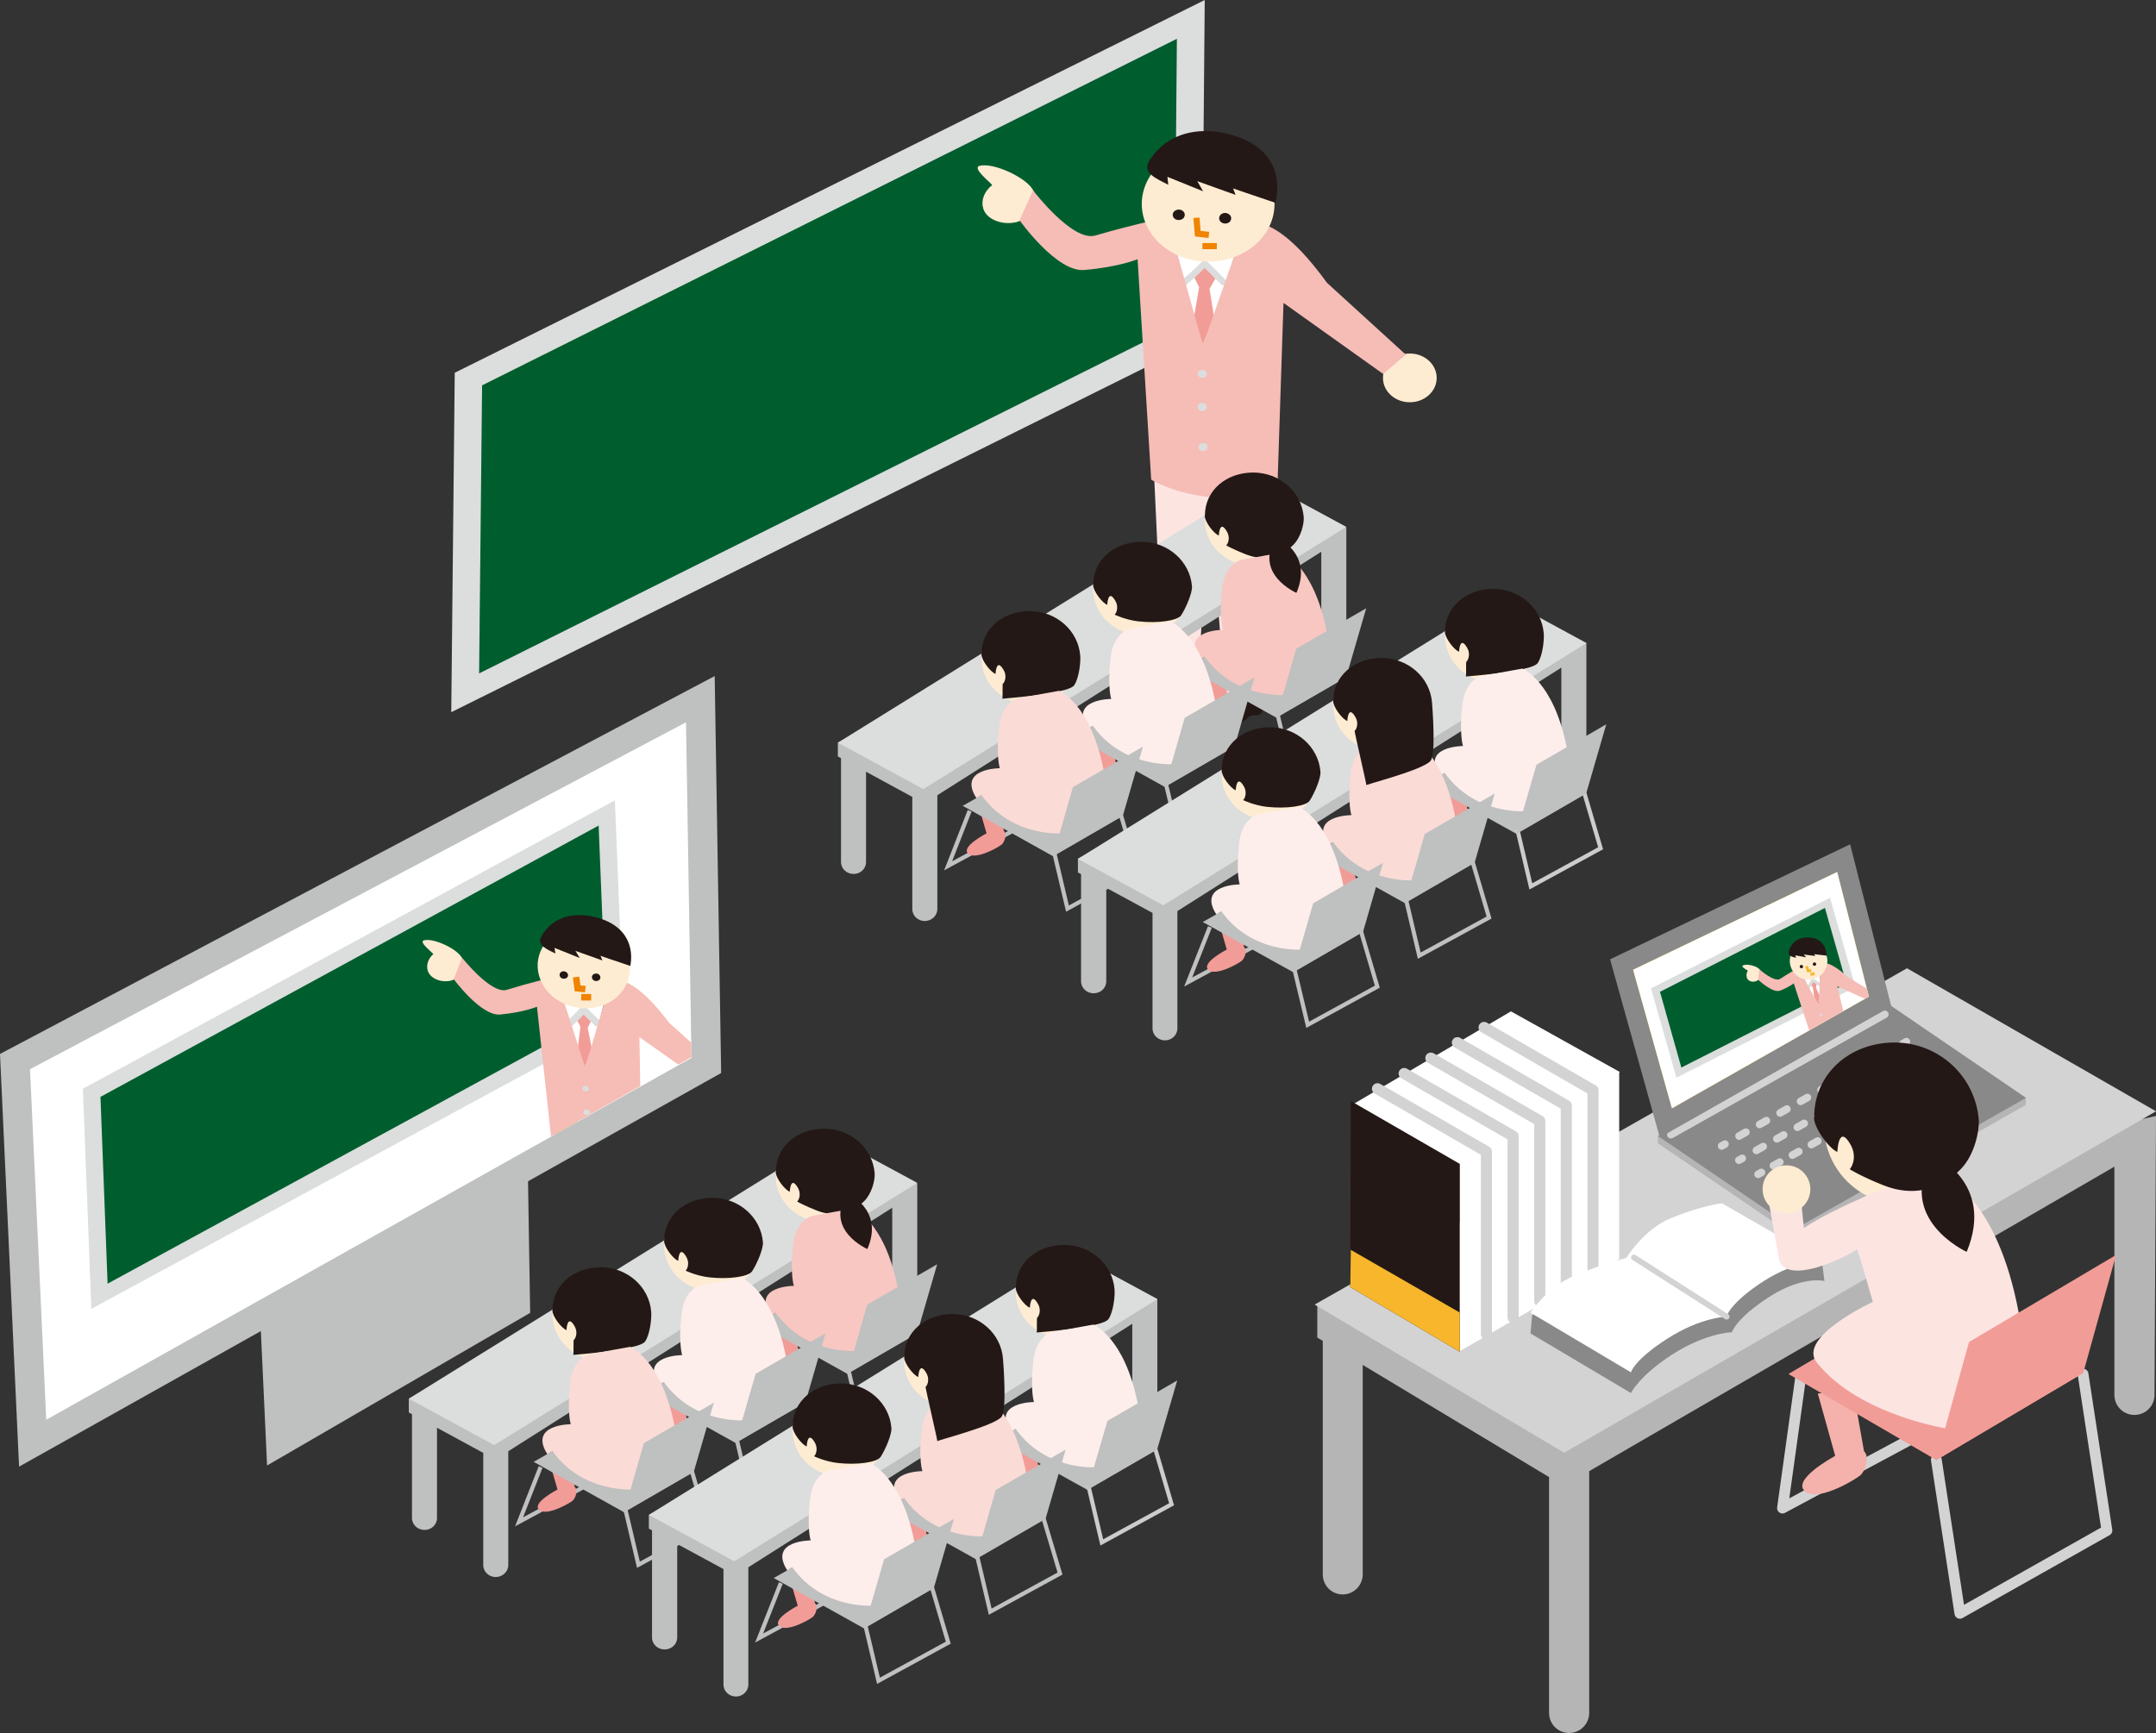 <?xml version="1.0" encoding="UTF-8"?><svg id="_レイヤー_2" xmlns="http://www.w3.org/2000/svg" xmlns:xlink="http://www.w3.org/1999/xlink" viewBox="0 0 130.05 104.56"><rect x="0" y="0" width="130.05" height="104.56" fill="#333333" stroke="none"/><defs><style>.cls-1{fill:#fff;}.cls-2,.cls-3,.cls-4,.cls-5,.cls-6,.cls-7,.cls-8,.cls-9,.cls-10,.cls-11,.cls-12,.cls-13,.cls-14,.cls-15,.cls-16,.cls-17,.cls-18{fill:none;}.cls-2,.cls-3,.cls-11{stroke-width:.25px;}.cls-2,.cls-6,.cls-9,.cls-12{stroke:#dcdddd;}.cls-3{stroke:#ccc;}.cls-4{stroke-width:.35px;}.cls-4,.cls-5,.cls-6,.cls-7,.cls-9,.cls-10,.cls-12,.cls-13,.cls-14,.cls-15{stroke-linecap:round;stroke-linejoin:round;}.cls-4,.cls-5,.cls-7,.cls-10,.cls-13,.cls-14,.cls-15{stroke:#d3d3d4;}.cls-19{fill:#dcdddd;}.cls-5,.cls-13,.cls-14,.cls-15{stroke-width:.46px;}.cls-20{fill:#f8b62d;}.cls-6{stroke-width:.42px;}.cls-21{fill:#f8c7c1;}.cls-22{fill:#f29c97;}.cls-23{fill:#f5b1ac;}.cls-24{fill:#005e2e;}.cls-25{fill:#fadbd6;}.cls-7{stroke-width:.65px;}.cls-26{fill:#bfc0c0;}.cls-8{stroke:#f8b62d;stroke-width:.17px;}.cls-27{fill:#f6bcb6;}.cls-28{fill:#feecd2;}.cls-9{stroke-width:.18px;}.cls-10{stroke-width:.67px;}.cls-29{fill:#8fc31f;}.cls-30{clip-path:url(#clippath-1);}.cls-11{stroke:#bfc0c0;}.cls-12{stroke-width:.39px;}.cls-31{fill:#898989;}.cls-13{stroke-dasharray:0 0 .44 .87;}.cls-14{stroke-dasharray:0 0 .47 .95;}.cls-15{stroke-dasharray:0 0 .47 .95;}.cls-32{clip-path:url(#clippath);}.cls-33{fill:#f8b82d;}.cls-34{fill:#d3d3d4;}.cls-35{fill:#fce4e1;}.cls-17{stroke-width:.37px;}.cls-17,.cls-18{stroke:#f08300;}.cls-36{fill:#b5b5b6;}.cls-37{fill:#231815;}.cls-18{stroke-width:.39px;}.cls-38{fill:#fdeeeb;}</style><clipPath id="clippath"><polygon class="cls-16" points="41.71 63.78 41.31 43.53 1.82 64.6 2.87 85.75 41.71 63.78"/></clipPath><clipPath id="clippath-1"><polygon class="cls-1" points="112.73 60.13 110.82 52.61 98.51 58.51 100.85 66.87 112.73 60.13"/></clipPath></defs><g id="_エレメント"><g><g><polygon class="cls-19" points="72.49 20.48 27.22 42.97 27.43 22.49 72.67 0 72.49 20.48"/><polygon class="cls-24" points="70.84 19.71 28.9 40.63 29.08 23.25 70.99 2.34 70.84 19.71"/></g><g><g><polygon class="cls-1" points="74.48 15.38 72.53 21.59 70.86 14.85 74.48 15.38"/><polygon class="cls-22" points="71.96 16.58 72.33 17.33 72.03 19.1 72.55 20.81 73.23 19.13 72.96 17.43 73.4 16.65 72.67 15.98 71.96 16.58"/><polyline class="cls-12" points="71.43 17.03 71.96 16.58 72.67 15.9 73.8 17.03"/><path class="cls-35" d="m69.74,25.34l-.12,3.43.56,12.08s1.26.84,2.08.13l.7-10.47.94,11.24-.08.06c1.43.91,2.1-.08,2.1-.08,0,0,.87-10,.87-13.1s-.37-3.3-.37-3.3"/><path class="cls-28" d="m59.27,12.43c-.09-.8.58-1.26.58-1.26-.05-.12-1.24-1.03-.77-1.16.85-.24,2.98.77,3.27,1.54.3.77-.16,1.6-1,1.84-.85.24-1.98-.15-2.07-.96Z"/><path class="cls-28" d="m86.66,22.8c0,.81-.72,1.47-1.62,1.47s-1.62-.66-1.62-1.47.72-1.47,1.62-1.47,1.62.66,1.62,1.47Z"/><path class="cls-27" d="m77.47,16.81l-.42,12.69c-4.34,1.45-7.61-.56-7.61-.56l-.82-13.3s-1.16.48-3.23.65c-1.66.14-3.89-3-3.89-3l.81-1.81s2.38,3.13,3.76,2.73c4.1-1.19,5.79-1.3,5.79-1.3l-1.11,1.45,1.81,6.46,2.55-7.24s1.54-1.21,4.93,3.48l4.76,4.34-1.37,1.16-6.2-4.42"/><path class="cls-28" d="m76.66,11.17c.35.89.29,1.89-.25,2.78-1.04,1.69-3.47,2.33-5.42,1.43-1.95-.91-2.69-3.02-1.64-4.72.26-.43.62-.79,1.03-1.08"/><path class="cls-37" d="m71.43,13.11c-.1.15-.32.21-.5.13-.18-.08-.24-.28-.15-.43.1-.15.32-.21.49-.13.18.08.25.28.15.43Z"/><path class="cls-37" d="m74.23,13.32c-.1.16-.32.21-.5.13-.18-.08-.24-.28-.15-.43.09-.16.32-.22.49-.13.18.08.25.28.15.43Z"/><path class="cls-37" d="m76.93,12.24c.4-1.66-.21-3.19-2.09-3.92-2.17-.83-4.4-.43-5.52,1.39-.46.74.5,1.09,1.15,1.44l-.05-.48,2.15.87-.35-.61,2.31.83-.15-.39,2.56.87Z"/><path class="cls-19" d="m72.8,24.56c0,.13-.13.24-.28.24s-.28-.11-.28-.24.12-.24.28-.24.28.11.28.24Z"/><path class="cls-19" d="m72.8,22.56c0,.13-.13.24-.28.24s-.28-.11-.28-.24.12-.24.28-.24.28.11.28.24Z"/><polyline class="cls-17" points="72.17 13.14 72.25 14.1 72.92 14.17"/><line class="cls-17" x1="72.53" y1="14.85" x2="73.4" y2="14.85"/><ellipse class="cls-19" cx="72.57" cy="26.97" rx=".28" ry=".24"/></g><g><path class="cls-37" d="m70.18,40.84s-1.89.4-2.92,1.37c-.83.78,2.48,1.33,3.72.62.93-.53,1.43-.57,1.61-.83.36-.52-.38-1.03-.38-1.03,0,0-.67.57-2.04-.13Z"/><path class="cls-37" d="m73.85,41.8s-3.52.51-3.29,1.83c.12.7,3.74.64,4.72-.33.34-.33.68.13.9-.46s-.29-1.19-.29-1.19c0,0-.79.83-2.03.14Z"/></g></g><g><g><g><path class="cls-26" d="m68.31,35.07l-17.77,9.74v.83l4.49,2.44v6.77c0,.4.34.72.75.72s.76-.32.76-.72v-6.87l23.16-14.69v6.25c0,.4.34.72.76.72s.75-.32.75-.72v-7.74s-12.91,3.28-12.91,3.28Z"/><polygon class="cls-19" points="81.21 31.79 55.69 47.61 50.54 44.81 76.04 28.99 81.21 31.79"/></g><path class="cls-26" d="m50.73,45.45v6.56c0,.4.34.72.76.72s.75-.32.75-.72v-5.88"/></g><g><polyline class="cls-2" points="71.96 40.57 70.66 43.89 76.07 40.96 77.19 37.68"/><path class="cls-22" d="m72.35,39.77l.63,2.16s-1.69.87-1.05,1.27c.51.31,1.89-.5,1.99-.62.23-.28.26-.68.1-.8l-.4-2.15-1.27.14Z"/><g><g><polygon class="cls-26" points="71.54 40.27 76.99 43.3 81.2 40.86 76.96 37.2 71.54 40.27"/><polyline class="cls-11" points="77.05 43.04 77.86 46.47 82.07 44.17 81.07 40.78"/></g><path class="cls-28" d="m72.67,31.36c0,1.54,1.3,2.78,2.91,2.78s2.91-1.25,2.91-2.78-1.3-2.78-2.91-2.78-2.91,1.25-2.91,2.78Z"/><path class="cls-37" d="m72.67,31.12c0,.37.56,1.09.85,1.19,0,0,.04-1,.48-.25.27.46,0,.85-.04.84-.01,0,.45.26,1.22.56,1.55.59,2.54-.29,2.82-.57.49-.49.67-1.32.64-1.69-.12-1.52-1.45-2.69-3.05-2.69s-2.91,1.06-2.91,2.6Z"/><path class="cls-21" d="m72.37,39.8l.3-.17c1.85,2.59,4.93,2.3,4.93,2.3,3.12-1.19,2.43-3.82,2.43-3.82-.79-4.03-2.68-4.78-2.68-4.78l-2.32.42s-1.14.08-1.32,1.85c-.18,1.76.06,2.4.06,2.4,0,0-2.57,0-1.41,1.81Z"/><polygon class="cls-26" points="78.19 39.14 76.99 43.3 81.2 40.86 82.41 36.7 78.19 39.14"/></g></g><g><polyline class="cls-2" points="65.23 44.75 63.92 48.07 69.34 45.14 70.46 41.86"/><path class="cls-22" d="m65.62,43.95l.63,2.16s-1.69.87-1.05,1.27c.51.31,1.89-.5,1.99-.62.24-.28.26-.68.1-.8l-.4-2.15-1.27.14Z"/><g><g><polygon class="cls-26" points="64.8 44.44 70.26 47.48 74.47 45.04 70.22 41.37 64.8 44.44"/><polyline class="cls-11" points="70.31 47.21 71.13 50.65 75.33 48.35 74.33 44.96"/></g><path class="cls-28" d="m65.94,35.53c0,1.54,1.3,2.78,2.91,2.78s2.91-1.25,2.91-2.78-1.3-2.78-2.91-2.78-2.91,1.25-2.91,2.78Z"/><path class="cls-37" d="m65.94,35.3c0,.37.56,1.09.85,1.19,0,0,.04-1,.48-.25.27.46,0,.85-.04.84-.01,0,.65.32,1.44.41,1.17.13,2.37-.04,2.58-.37.3-.46.68-1.37.65-1.74-.12-1.52-1.45-2.69-3.05-2.69s-2.91,1.06-2.91,2.6Z"/><path class="cls-38" d="m65.63,43.97l.3-.17c1.85,2.59,4.93,2.3,4.93,2.3,3.12-1.19,2.43-3.82,2.43-3.82-.79-4.03-2.68-4.78-2.68-4.78l-2.32.42s-1.14.08-1.31,1.85c-.18,1.76.05,2.4.05,2.4,0,0-2.57,0-1.41,1.81Z"/><polygon class="cls-26" points="71.46 43.31 70.26 47.48 74.47 45.04 75.67 40.87 71.46 43.31"/></g></g><g><polyline class="cls-11" points="58.49 48.92 57.19 52.24 62.6 49.31 63.72 46.04"/><path class="cls-22" d="m58.88,48.12l.63,2.16s-1.69.87-1.05,1.27c.51.31,1.89-.5,1.99-.62.23-.28.26-.68.1-.8l-.4-2.15-1.27.14Z"/><g><g><polygon class="cls-26" points="58.07 48.62 63.52 51.66 67.73 49.22 63.49 45.55 58.07 48.62"/><polyline class="cls-11" points="63.58 51.39 64.39 54.82 68.6 52.52 67.6 49.13"/></g><path class="cls-28" d="m59.2,39.71c0,1.54,1.3,2.78,2.91,2.78s2.91-1.25,2.91-2.78-1.3-2.78-2.91-2.78-2.91,1.25-2.91,2.78Z"/><path class="cls-37" d="m59.2,39.47c0,.37.56,1.09.85,1.19,0,0,.04-1,.48-.25.27.46,0,.85-.04.84-.03,0,0,.91-.03.91-.25,0,3.97-.26,4.34-.82.3-.46.39-1.41.36-1.78-.12-1.52-1.45-2.69-3.05-2.69s-2.91,1.06-2.91,2.6Z"/><path class="cls-25" d="m58.9,48.15l.31-.17c1.85,2.59,4.93,2.3,4.93,2.3,3.12-1.19,2.43-3.82,2.43-3.82-.79-4.03-2.68-4.78-2.68-4.78l-2.32.42s-1.14.08-1.31,1.85c-.18,1.76.05,2.4.05,2.4,0,0-2.57,0-1.41,1.81Z"/><polygon class="cls-26" points="64.72 47.49 63.52 51.66 67.73 49.22 68.94 45.05 64.72 47.49"/></g></g><g><g><path class="cls-26" d="m82.79,42.07l-17.77,9.74v.83l4.5,2.44v6.97c0,.4.34.72.75.72s.75-.32.75-.72v-7.08l23.16-14.69v6.25c0,.4.34.72.76.72s.75-.32.75-.72v-7.74s-12.91,3.28-12.91,3.28Z"/><polygon class="cls-19" points="95.7 38.8 70.17 54.62 65.02 51.82 90.53 35.99 95.7 38.8"/></g><path class="cls-26" d="m65.21,52.45v6.76c0,.4.34.72.76.72s.76-.32.76-.72v-6.09"/></g><g><polyline class="cls-2" points="86.45 47.58 85.14 50.9 90.56 47.97 91.67 44.69"/><path class="cls-22" d="m86.84,46.78l.63,2.16s-1.69.87-1.05,1.27c.51.31,1.89-.5,1.99-.62.24-.28.26-.68.1-.8l-.4-2.15-1.27.14Z"/><g><g><polygon class="cls-26" points="86.02 47.28 91.47 50.31 95.68 47.87 91.44 44.21 86.02 47.28"/><polyline class="cls-3" points="91.53 50.05 92.34 53.48 96.55 51.18 95.55 47.79"/></g><path class="cls-28" d="m87.16,38.36c0,1.54,1.3,2.78,2.91,2.78s2.91-1.25,2.91-2.78-1.3-2.78-2.91-2.78-2.91,1.25-2.91,2.78Z"/><path class="cls-37" d="m87.16,38.13c0,.37.56,1.09.85,1.19,0,0,.04-1,.48-.25.27.46,0,.85-.04.85-.03,0,0,.9-.03.9-.25,0,3.97-.26,4.34-.82.3-.46.39-1.41.36-1.78-.12-1.52-1.45-2.69-3.05-2.69s-2.91,1.06-2.91,2.6Z"/><path class="cls-38" d="m86.85,46.81l.3-.17c1.85,2.59,4.93,2.3,4.93,2.3,3.12-1.19,2.43-3.82,2.43-3.82-.79-4.03-2.68-4.78-2.68-4.78l-2.32.42s-1.14.08-1.31,1.85c-.18,1.76.05,2.4.05,2.4,0,0-2.57,0-1.41,1.81Z"/><polygon class="cls-26" points="92.68 46.14 91.47 50.31 95.68 47.87 96.89 43.7 92.68 46.14"/></g></g><g><polyline class="cls-2" points="79.71 51.76 78.41 55.07 83.82 52.14 84.94 48.87"/><path class="cls-22" d="m80.1,50.96l.63,2.16s-1.69.87-1.05,1.27c.51.31,1.89-.5,1.99-.62.23-.28.26-.68.1-.8l-.4-2.15-1.27.14Z"/><g><g><polygon class="cls-26" points="79.29 51.45 84.74 54.49 88.95 52.05 84.71 48.38 79.29 51.45"/><polyline class="cls-11" points="84.8 54.22 85.61 57.66 89.82 55.36 88.82 51.97"/></g><path class="cls-28" d="m80.42,42.54c0,1.54,1.3,2.78,2.91,2.78s2.91-1.25,2.91-2.78-1.3-2.78-2.91-2.78-2.91,1.25-2.91,2.78Z"/><path class="cls-25" d="m80.12,50.98l.3-.17c1.85,2.59,4.93,2.3,4.93,2.3,3.12-1.19,2.43-3.82,2.43-3.82-.79-4.03-2.68-4.78-2.68-4.78l-2.32.42s-1.14.08-1.32,1.85c-.18,1.76.06,2.4.06,2.4,0,0-2.57,0-1.41,1.81Z"/><polygon class="cls-26" points="85.94 50.32 84.74 54.49 88.95 52.05 90.16 47.88 85.94 50.32"/><path class="cls-37" d="m80.42,42.31c0,.37.56,1.09.85,1.19,0,0,.04-1,.48-.25.27.46,0,.85-.04.84-.03,0,.74,3.29.71,3.29-.25,0,3.53-.94,3.89-1.5.3-.46.1-3.12.07-3.49-.12-1.52-1.45-2.69-3.05-2.69s-2.91,1.06-2.91,2.6Z"/></g></g><g><polyline class="cls-11" points="72.98 55.93 71.67 59.25 77.09 56.32 78.21 53.04"/><path class="cls-22" d="m73.37,55.13l.63,2.16s-1.69.87-1.05,1.27c.51.31,1.89-.5,1.99-.62.23-.28.26-.68.1-.8l-.39-2.15-1.28.14Z"/><g><g><polygon class="cls-26" points="72.55 55.63 78.01 58.66 82.22 56.22 77.97 52.56 72.55 55.63"/><polyline class="cls-11" points="78.06 58.4 78.88 61.83 83.08 59.53 82.08 56.14"/></g><path class="cls-28" d="m73.69,46.72c0,1.54,1.3,2.78,2.91,2.78s2.91-1.25,2.91-2.78-1.3-2.78-2.91-2.78-2.91,1.25-2.91,2.78Z"/><path class="cls-38" d="m73.38,55.16l.3-.17c1.85,2.59,4.93,2.3,4.93,2.3,3.12-1.19,2.43-3.82,2.43-3.82-.79-4.03-2.68-4.78-2.68-4.78l-2.32.42s-1.14.08-1.31,1.85c-.18,1.76.05,2.4.05,2.4,0,0-2.57,0-1.41,1.81Z"/><polygon class="cls-26" points="79.21 54.5 78.01 58.66 82.22 56.22 83.42 52.06 79.21 54.5"/></g></g><path class="cls-37" d="m76.98,32.41s2.26.95,1.22,3.36c0,0-2.62-1.14-1.22-3.36Z"/><path class="cls-37" d="m73.69,46.49c0,.37.56,1.09.85,1.19,0,0,.04-1,.48-.25.27.46,0,.85-.04.84-.01,0,.65.32,1.44.41,1.17.13,2.37-.04,2.58-.37.3-.46.68-1.37.65-1.74-.12-1.52-1.45-2.69-3.05-2.69s-2.91,1.06-2.91,2.6Z"/></g></g><g><g><g><polygon class="cls-26" points="43.11 40.79 43.5 64.74 1.15 88.49 0 63.59 43.11 40.79"/><polygon class="cls-26" points="31.59 55.27 31.98 79.21 16.11 88.42 14.96 63.51 31.59 55.27"/><polygon class="cls-1" points="41.71 63.83 41.38 43.58 1.81 64.51 2.79 85.66 41.71 63.83"/></g><g class="cls-32"><g><g><polygon class="cls-19" points="37.62 61.57 5.51 78.97 5 65.69 37.09 48.29 37.62 61.57"/><polygon class="cls-24" points="36.56 61.08 6.49 77.45 6.06 66.18 36.11 49.81 36.56 61.08"/></g><g><polygon class="cls-1" points="36.43 60.54 35.3 64.99 33.91 60.18 36.43 60.54"/><polygon class="cls-22" points="34.73 61.41 35.01 61.95 34.86 63.21 35.28 64.43 35.69 63.23 35.45 62.01 35.73 61.46 35.2 60.98 34.73 61.41"/><polyline class="cls-6" points="34.38 61.73 34.73 61.41 35.2 60.92 36.02 61.72"/><path class="cls-29" d="m33.49,67.68l.04,2.45.81,8.64s.91.6,1.45.09l.12-7.49,1.04,8.04-.05.05c1.02.64,1.45-.07,1.45-.07,0,0,.25-7.15.15-9.37-.11-2.22-.37-2.36-.37-2.36"/><path class="cls-28" d="m25.78,58.48c-.09-.58.36-.91.36-.91-.04-.09-.89-.73-.58-.83.58-.18,2.09.54,2.32,1.09.23.55-.05,1.14-.63,1.32-.58.18-1.38-.1-1.47-.68Z"/><path class="cls-28" d="m45.13,65.81c.03.58-.45,1.06-1.07,1.06-.62,0-1.14-.47-1.17-1.05-.03-.58.45-1.06,1.07-1.06.62,0,1.14.47,1.17,1.05Z"/><path class="cls-27" d="m38.55,61.55l.16,9.07c-2.96,1.05-5.29-.37-5.29-.37l-1.03-9.51s-.79.34-2.22.47c-1.15.11-2.8-2.13-2.8-2.13l.5-1.3s1.76,2.23,2.7,1.94c2.8-.86,3.97-.95,3.97-.95l-.72,1.04,1.48,4.61,1.52-5.18s1.03-.87,3.54,2.47l3.45,3.09-.91.83-4.45-3.14"/><path class="cls-28" d="m37.8,57.52c.28.63.27,1.35-.08,1.99-.66,1.22-2.32,1.68-3.71,1.04-1.39-.64-1.97-2.15-1.3-3.37.17-.31.4-.57.68-.78"/><path class="cls-37" d="m34.24,58.93c-.06.11-.21.15-.34.1-.13-.06-.18-.2-.12-.31.06-.11.21-.15.34-.09.13.06.18.2.12.31Z"/><path class="cls-37" d="m36.19,59.07c-.06.11-.21.15-.34.1-.13-.06-.18-.2-.12-.31.06-.11.21-.15.34-.1.13.06.18.2.12.31Z"/><path class="cls-37" d="m38.02,58.29c.22-1.19-.26-2.28-1.59-2.79-1.53-.59-3.07-.3-3.78,1.01-.29.53.38.78.85,1.02l-.05-.34,1.52.61-.26-.43,1.63.58-.12-.28,1.8.61Z"/><path class="cls-19" d="m35.59,67.11c0,.1-.08.17-.19.17-.11,0-.2-.08-.2-.17,0-.1.08-.17.18-.17.11,0,.2.08.2.17Z"/><path class="cls-19" d="m35.52,65.68c0,.1-.08.17-.19.17-.11,0-.2-.08-.2-.17,0-.1.08-.17.18-.17.11,0,.2.08.2.17Z"/><polyline class="cls-18" points="34.75 58.95 34.84 59.63 35.31 59.68"/><line class="cls-18" x1="35.06" y1="60.17" x2="35.66" y2="60.17"/><path class="cls-19" d="m35.71,68.83c0,.1-.08.17-.19.17-.11,0-.2-.08-.2-.17,0-.1.08-.17.18-.17.11,0,.2.08.2.17Z"/></g></g></g></g><g><g><g><path class="cls-26" d="m42.43,74.65l-17.77,9.74v.83l4.49,2.44v6.77c0,.4.34.72.75.72s.76-.32.76-.72v-6.87l23.16-14.69v6.25c0,.4.34.72.76.72s.75-.32.75-.72v-7.74s-12.91,3.28-12.91,3.28Z"/><polygon class="cls-19" points="55.33 71.37 29.81 87.19 24.66 84.39 50.16 68.57 55.33 71.37"/></g><path class="cls-26" d="m24.85,85.03v6.56c0,.4.34.72.76.72s.75-.32.75-.72v-5.88"/></g><g><polyline class="cls-2" points="46.08 80.15 44.77 83.47 50.19 80.54 51.31 77.27"/><path class="cls-22" d="m46.47,79.36l.63,2.16s-1.69.87-1.05,1.27c.51.31,1.89-.5,1.99-.62.23-.28.26-.68.1-.8l-.4-2.15-1.27.14Z"/><g><g><polygon class="cls-26" points="45.66 79.85 51.11 82.89 55.32 80.45 51.08 76.78 45.66 79.85"/><polyline class="cls-11" points="51.17 82.62 51.98 86.05 56.19 83.76 55.18 80.36"/></g><path class="cls-28" d="m46.79,70.94c0,1.54,1.3,2.78,2.91,2.78s2.91-1.25,2.91-2.78-1.3-2.78-2.91-2.78-2.91,1.25-2.91,2.78Z"/><path class="cls-37" d="m46.79,70.71c0,.37.56,1.09.85,1.19,0,0,.04-1,.48-.25.27.46,0,.85-.04.84-.01,0,.45.26,1.22.56,1.55.59,2.54-.29,2.82-.57.49-.49.67-1.32.64-1.69-.12-1.52-1.45-2.69-3.05-2.69s-2.91,1.06-2.91,2.6Z"/><path class="cls-21" d="m46.49,79.38l.3-.17c1.85,2.59,4.93,2.3,4.93,2.3,3.12-1.19,2.43-3.82,2.43-3.82-.79-4.03-2.68-4.78-2.68-4.78l-2.32.42s-1.14.08-1.32,1.85c-.18,1.76.06,2.4.06,2.4,0,0-2.57,0-1.41,1.81Z"/><polygon class="cls-26" points="52.31 78.72 51.11 82.89 55.32 80.45 56.53 76.28 52.31 78.72"/></g></g><g><polyline class="cls-2" points="39.35 84.33 38.04 87.65 43.46 84.72 44.57 81.44"/><path class="cls-22" d="m39.74,83.53l.63,2.16s-1.69.87-1.05,1.27c.51.31,1.89-.5,1.99-.62.24-.28.26-.68.1-.8l-.4-2.15-1.27.14Z"/><g><g><polygon class="cls-26" points="38.92 84.03 44.37 87.06 48.58 84.62 44.34 80.96 38.92 84.03"/><polyline class="cls-11" points="44.43 86.8 45.24 90.23 49.45 87.93 48.45 84.54"/></g><path class="cls-28" d="m40.06,75.12c0,1.54,1.3,2.78,2.91,2.78s2.91-1.25,2.91-2.78-1.3-2.78-2.91-2.78-2.91,1.25-2.91,2.78Z"/><path class="cls-37" d="m40.06,74.88c0,.37.56,1.09.85,1.19,0,0,.04-1,.48-.25.27.46,0,.85-.04.84-.01,0,.65.32,1.44.41,1.17.13,2.37-.04,2.58-.37.3-.46.68-1.37.65-1.74-.12-1.52-1.45-2.69-3.05-2.69s-2.91,1.06-2.91,2.6Z"/><path class="cls-38" d="m39.75,83.56l.3-.17c1.85,2.59,4.93,2.3,4.93,2.3,3.12-1.19,2.43-3.82,2.43-3.82-.79-4.03-2.68-4.78-2.68-4.78l-2.32.42s-1.14.08-1.31,1.85c-.18,1.76.05,2.4.05,2.4,0,0-2.57,0-1.41,1.81Z"/><polygon class="cls-26" points="45.58 82.89 44.37 87.06 48.58 84.62 49.79 80.45 45.58 82.89"/></g></g><g><polyline class="cls-11" points="32.61 88.51 31.31 91.82 36.72 88.9 37.84 85.62"/><path class="cls-22" d="m33,87.71l.63,2.16s-1.69.87-1.05,1.27c.51.31,1.89-.5,1.99-.62.23-.28.26-.68.1-.8l-.4-2.15-1.27.14Z"/><g><g><polygon class="cls-26" points="32.19 88.2 37.64 91.24 41.85 88.8 37.61 85.13 32.19 88.2"/><polyline class="cls-11" points="37.7 90.97 38.51 94.41 42.72 92.11 41.72 88.72"/></g><path class="cls-28" d="m33.32,79.29c0,1.54,1.3,2.78,2.91,2.78s2.91-1.25,2.91-2.78-1.3-2.78-2.91-2.78-2.91,1.25-2.91,2.78Z"/><path class="cls-37" d="m33.32,79.06c0,.37.56,1.09.85,1.19,0,0,.04-1,.48-.25.27.46,0,.85-.04.84-.03,0,0,.91-.03.91-.25,0,3.97-.26,4.34-.82.3-.46.39-1.41.36-1.78-.12-1.52-1.45-2.69-3.05-2.69s-2.91,1.06-2.91,2.6Z"/><path class="cls-25" d="m33.02,87.73l.31-.17c1.85,2.59,4.93,2.3,4.93,2.3,3.12-1.19,2.43-3.82,2.43-3.82-.79-4.03-2.68-4.78-2.68-4.78l-2.32.42s-1.14.08-1.31,1.85c-.18,1.76.05,2.4.05,2.4,0,0-2.57,0-1.41,1.81Z"/><polygon class="cls-26" points="38.84 87.07 37.64 91.24 41.85 88.8 43.06 84.63 38.84 87.07"/></g></g><g><g><path class="cls-26" d="m56.91,81.66l-17.77,9.74v.83l4.5,2.44v6.97c0,.4.34.72.75.72s.75-.32.75-.72v-7.08l23.16-14.69v6.25c0,.4.34.72.76.72s.75-.32.75-.72v-7.74s-12.91,3.28-12.91,3.28Z"/><polygon class="cls-19" points="69.82 78.38 44.29 94.2 39.14 91.4 64.65 75.58 69.82 78.38"/></g><path class="cls-26" d="m39.33,92.04v6.76c0,.4.34.72.76.72s.76-.32.76-.72v-6.09"/></g><g><polyline class="cls-2" points="60.57 87.16 59.26 90.48 64.68 87.55 65.79 84.28"/><path class="cls-22" d="m60.95,86.36l.63,2.16s-1.69.87-1.05,1.27c.51.31,1.89-.5,1.99-.62.24-.28.26-.68.1-.8l-.4-2.15-1.27.14Z"/><g><g><polygon class="cls-26" points="60.14 86.86 65.59 89.89 69.8 87.45 65.56 83.79 60.14 86.86"/><polyline class="cls-3" points="65.65 89.63 66.46 93.06 70.67 90.76 69.67 87.37"/></g><path class="cls-28" d="m61.27,77.95c0,1.54,1.3,2.78,2.91,2.78s2.91-1.25,2.91-2.78-1.3-2.78-2.91-2.78-2.91,1.25-2.91,2.78Z"/><path class="cls-37" d="m61.27,77.71c0,.37.56,1.09.85,1.19,0,0,.04-1,.48-.25.27.46,0,.85-.04.85-.03,0,0,.9-.03.9-.25,0,3.97-.26,4.34-.82.3-.46.39-1.41.36-1.78-.12-1.52-1.45-2.69-3.05-2.69s-2.91,1.06-2.91,2.6Z"/><path class="cls-38" d="m60.97,86.39l.3-.17c1.85,2.59,4.93,2.3,4.93,2.3,3.12-1.19,2.43-3.82,2.43-3.82-.79-4.03-2.68-4.78-2.68-4.78l-2.32.42s-1.14.08-1.31,1.85c-.18,1.76.05,2.4.05,2.4,0,0-2.57,0-1.41,1.81Z"/><polygon class="cls-26" points="66.8 85.73 65.59 89.89 69.8 87.45 71.01 83.29 66.8 85.73"/></g></g><g><polyline class="cls-2" points="53.83 91.34 52.52 94.66 57.94 91.73 59.06 88.45"/><path class="cls-22" d="m54.22,90.54l.63,2.16s-1.69.87-1.05,1.27c.51.31,1.89-.5,1.99-.62.23-.28.26-.68.1-.8l-.4-2.15-1.27.14Z"/><g><g><polygon class="cls-26" points="53.4 91.03 58.86 94.07 63.07 91.63 58.83 87.96 53.4 91.03"/><polyline class="cls-11" points="58.92 93.8 59.73 97.24 63.94 94.94 62.93 91.55"/></g><path class="cls-28" d="m54.54,82.12c0,1.54,1.3,2.78,2.91,2.78s2.91-1.25,2.91-2.78-1.3-2.78-2.91-2.78-2.91,1.25-2.91,2.78Z"/><path class="cls-25" d="m54.24,90.56l.3-.17c1.85,2.59,4.93,2.3,4.93,2.3,3.12-1.19,2.43-3.82,2.43-3.82-.79-4.03-2.68-4.78-2.68-4.78l-2.32.42s-1.14.08-1.32,1.85c-.18,1.76.06,2.4.06,2.4,0,0-2.57,0-1.41,1.81Z"/><polygon class="cls-26" points="60.06 89.9 58.86 94.07 63.07 91.63 64.28 87.46 60.06 89.9"/><path class="cls-37" d="m54.54,81.89c0,.37.56,1.09.85,1.19,0,0,.04-1,.48-.25.27.46,0,.85-.04.84-.03,0,.74,3.29.71,3.29-.25,0,3.53-.94,3.89-1.5.3-.46.1-3.12.07-3.49-.12-1.52-1.45-2.69-3.05-2.69s-2.91,1.06-2.91,2.6Z"/></g></g><g><polyline class="cls-11" points="47.1 95.51 45.79 98.83 51.21 95.9 52.32 92.63"/><path class="cls-22" d="m47.49,94.72l.63,2.16s-1.69.87-1.05,1.27c.51.31,1.89-.5,1.99-.62.23-.28.26-.68.1-.8l-.39-2.15-1.28.14Z"/><g><g><polygon class="cls-26" points="46.67 95.21 52.12 98.25 56.33 95.81 52.09 92.14 46.67 95.21"/><polyline class="cls-11" points="52.18 97.98 52.99 101.41 57.2 99.11 56.2 95.72"/></g><path class="cls-28" d="m47.81,86.3c0,1.54,1.3,2.78,2.91,2.78s2.91-1.25,2.91-2.78-1.3-2.78-2.91-2.78-2.91,1.25-2.91,2.78Z"/><path class="cls-38" d="m47.5,94.74l.3-.17c1.85,2.59,4.93,2.3,4.93,2.3,3.12-1.19,2.43-3.82,2.43-3.82-.79-4.03-2.68-4.78-2.68-4.78l-2.32.42s-1.14.08-1.31,1.85c-.18,1.76.05,2.4.05,2.4,0,0-2.57,0-1.41,1.81Z"/><polygon class="cls-26" points="53.33 94.08 52.12 98.25 56.33 95.81 57.54 91.64 53.33 94.08"/></g></g><path class="cls-37" d="m51.1,72s2.26.95,1.22,3.36c0,0-2.62-1.14-1.22-3.36Z"/><path class="cls-37" d="m47.81,86.08c0,.37.56,1.09.85,1.19,0,0,.04-1,.48-.25.27.46,0,.85-.04.84-.01,0,.65.32,1.44.41,1.17.13,2.37-.04,2.58-.37.3-.46.68-1.37.65-1.74-.12-1.52-1.45-2.69-3.05-2.69s-2.91,1.06-2.91,2.6Z"/></g></g><g><g><g><path class="cls-36" d="m79.46,80.7v-1.94l50.59-11.43-.09,16.83c0,.67-.54,1.21-1.21,1.21s-1.21-.54-1.21-1.21v-13.77l-31.68,18.37v14.59c0,.66-.54,1.21-1.21,1.21s-1.21-.54-1.21-1.21v-14.23l-14-8.43Z"/><path class="cls-36" d="m82.2,80.66v14.33c0,.66-.54,1.21-1.21,1.21s-1.2-.54-1.2-1.21v-14.23"/><polygon class="cls-34" points="115.03 58.42 130.05 67.05 94.35 87.65 79.3 78.71 115.03 58.42"/><g><polygon class="cls-36" points="108.24 74.59 122.19 66.67 122.21 66.24 100.01 68.54 99.99 68.97 108.24 74.59"/><polygon class="cls-31" points="108.26 74.16 122.21 66.24 113.97 60.62 100.01 68.54 108.26 74.16"/><line class="cls-5" x1="113.69" y1="61.2" x2="100.79" y2="68.46"/><g><line class="cls-5" x1="114.99" y1="62.85" x2="114.79" y2="62.97"/><line class="cls-15" x1="113.97" y1="63.43" x2="104.46" y2="68.79"/><line class="cls-5" x1="104.05" y1="69.03" x2="103.85" y2="69.14"/></g><g><line class="cls-5" x1="116.03" y1="63.72" x2="115.83" y2="63.83"/><line class="cls-14" x1="115.01" y1="64.29" x2="105.5" y2="69.66"/><line class="cls-5" x1="105.09" y1="69.89" x2="104.89" y2="70"/></g><g><line class="cls-5" x1="117.48" y1="64.5" x2="117.28" y2="64.61"/><line class="cls-13" x1="116.52" y1="65.03" x2="106.63" y2="70.52"/><line class="cls-5" x1="106.25" y1="70.74" x2="106.05" y2="70.85"/></g><polygon class="cls-5" points="113.34 70.2 116.25 68.66 115.19 68.02 112.28 69.55 113.34 70.2"/><polygon class="cls-31" points="100.12 68.63 114.08 60.71 111.6 50.94 97.12 57.88 100.12 68.63"/><polygon class="cls-33" points="112.73 60.13 110.82 52.61 98.51 58.51 100.85 66.87 112.73 60.13"/></g><polyline class="cls-1" points="81.66 66.6 87.95 70.3 97.71 64.68 91.14 61.02"/><polygon class="cls-1" points="97.67 64.65 97.67 75.97 88.04 81.53 88.04 70.21 97.67 64.65"/><g><polyline class="cls-10" points="89.52 61.99 96.09 65.78 96.09 76.82"/><polyline class="cls-10" points="87.91 62.91 94.48 66.7 94.48 77.5"/><polyline class="cls-10" points="86.31 63.84 92.88 67.63 92.88 78.5"/><polyline class="cls-10" points="84.7 64.77 91.27 68.55 91.27 79.49"/><polyline class="cls-10" points="83.09 65.69 89.66 69.48 89.66 80.49"/></g><g><path class="cls-31" d="m92.42,79.33l-.1,1.12,3.03,1.8,3.03,1.8s.49-1.05,2.54-2.36c2.01-1.28,3.55-1.31,3.55-1.31,0,0,.23-.84,2.28-2.15,2-1.28,3.3-.94,3.3-.94l-.16-1.26"/><path class="cls-1" d="m104.15,79.44s-1.54.03-3.55,1.31c-2.05,1.31-2.22,2.05-2.22,2.05l-3.03-1.8-3.03-1.8s.99-1.54,2.62-2.22c1.89-.79,3.16-1.08,3.16-1.08,0,0,1.03-1.71,2.66-2.39,1.89-.78,3.11-.91,3.11-.91l3.02,1.74,3.02,1.74s-1.49-.07-3.5,1.2c-2.05,1.31-2.27,2.15-2.27,2.15Z"/><line class="cls-4" x1="98.56" y1="75.87" x2="104.15" y2="79.44"/></g><g><polyline class="cls-7" points="116.8 88.08 118.22 97.34 127.09 92.34 125.65 82.91"/><polyline class="cls-7" points="108.63 83.01 107.52 90.99 115.31 86.81"/></g><path class="cls-23" d="m109.65,84.08l1.05,3.76s-2.82,1.51-1.74,2.2c.84.54,3.14-.87,3.31-1.08.39-.48.43-1.19.17-1.39l-.66-3.73-2.12.24Z"/><polygon class="cls-22" points="107.88 82.9 116.8 88.09 125.66 82.84 116.75 77.65 107.88 82.9"/><path class="cls-28" d="m110.03,67.93c0,2.61,2.12,4.73,4.73,4.73s3.83-2.63,3.83-5.24-1.22-4.21-3.83-4.21-4.73,2.11-4.73,4.73Z"/><path class="cls-35" d="m108.81,74.09c1.87-1.23,4.78-2.34,4.78-2.34l3.8-.72s3.09,1.29,4.38,8.18c0,0,.96,4.99-4.14,7.02,0,0-5.48-.8-8.04-4.02-1.22-1.54,3.38-3.66,3.38-3.66,0,0-.9-3.2-.97-3.16-1.29.83-4.42,2.09-4.7.53l-.68-3.79,1.97-.23.22,2.19Z"/><polygon class="cls-22" points="118.77 80.97 116.8 88.09 125.66 82.84 127.64 75.72 118.77 80.97"/><path class="cls-28" d="m106.32,71.75c0,.79.64,1.44,1.44,1.44s1.44-.65,1.44-1.44-.64-1.44-1.44-1.44-1.44.64-1.44,1.44Z"/><path class="cls-37" d="m109.42,67.43c0,.64.93,1.89,1.41,2.07,0,0,.06-1.74.8-.43.45.81-.01,1.47-.06,1.47-.02,0,.74.46,2.03.97,2.57,1.02,4.23-.5,4.69-.99.82-.85,1.11-2.29,1.07-2.94-.2-2.64-2.41-4.68-5.08-4.68s-4.85,1.85-4.85,4.52Z"/><path class="cls-37" d="m116.6,69.68s3.77,1.65,2.03,5.85c0,0-4.36-1.98-2.03-5.85Z"/><g><polygon class="cls-1" points="112.73 60.13 110.82 52.61 98.51 58.51 100.85 66.87 112.73 60.13"/><g class="cls-30"><g><g><polygon class="cls-19" points="111.92 59.56 101.12 65.02 99.59 59.63 110.39 54.17 111.92 59.56"/><polygon class="cls-24" points="111.38 59.35 101.42 64.41 100.13 59.84 110.08 54.78 111.38 59.35"/></g><g><polygon class="cls-1" points="109.79 58.82 109.78 60.92 108.75 58.92 109.79 58.82"/><polygon class="cls-22" points="109.2 59.39 109.36 59.59 109.43 60.17 109.72 60.67 109.76 60.09 109.54 59.58 109.6 59.3 109.34 59.14 109.2 59.39"/><polyline class="cls-9" points="109.09 59.56 109.2 59.39 109.34 59.12 109.74 59.39"/><path class="cls-29" d="m109.33,62.3l.26,1.08,1.17,3.76s.42.17.58-.11l-.69-3.34,1.2,3.46v.03c.45.18.55-.18.55-.18,0,0-.6-3.21-.87-4.18-.26-.97-.38-1.01-.38-1.01"/><path class="cls-28" d="m105.38,59.01c-.09-.25.05-.44.05-.44-.02-.03-.42-.23-.31-.31.21-.14.88.02,1.02.24.15.22.09.51-.12.65-.21.14-.55.1-.65-.15Z"/><path class="cls-28" d="m113.74,60.26c.07.26-.07.52-.32.58-.24.07-.5-.09-.57-.34-.07-.26.07-.52.32-.58.24-.07.5.09.57.34Z"/><path class="cls-27" d="m110.72,59.05l.96,4.02c-1.06.77-2.13.38-2.13.38l-1.35-4.12s-.28.23-.83.44c-.44.17-1.32-.66-1.32-.66l.07-.63s.91.81,1.26.58c1.02-.67,1.47-.83,1.47-.83l-.18.54,1.04,1.9.09-2.46s.32-.49,1.64.73l1.67,1.01-.28.46-2.07-.93"/><path class="cls-28" d="m110.03,57.34c.17.25.24.57.17.89-.14.61-.75.99-1.36.85-.61-.14-.99-.75-.85-1.36.04-.15.1-.29.19-.41"/><path class="cls-37" d="m108.76,58.34c-.01.06-.07.09-.12.08s-.09-.07-.08-.12c.01-.06.07-.09.12-.08.06.01.09.07.08.12Z"/><path class="cls-37" d="m109.55,58.19c-.01.06-.07.09-.12.08-.06-.01-.09-.07-.08-.12.01-.06.07-.09.12-.08.06.01.09.07.08.12Z"/><path class="cls-37" d="m110.19,57.66c-.03-.55-.33-.99-.9-1.08-.66-.1-1.24.19-1.39.84-.06.27.23.31.44.37l-.05-.15.66.12-.15-.17.7.09-.07-.11.77.09Z"/><path class="cls-19" d="m110.1,61.83s-.01.09-.06.1c-.04.01-.09-.01-.1-.06-.01-.04.01-.09.06-.1.04-.01.09.01.1.06Z"/><path class="cls-19" d="m109.93,61.2s-.01.09-.06.1c-.04.01-.09-.01-.1-.06-.01-.04.01-.09.06-.1.04-.01.09.01.1.06Z"/><polyline class="cls-8" points="108.97 58.29 109.07 58.58 109.26 58.56"/><line class="cls-8" x1="109.21" y1="58.8" x2="109.45" y2="58.74"/><path class="cls-19" d="m110.32,62.58s-.01.09-.06.1c-.04.01-.09-.01-.1-.06-.01-.04.01-.09.06-.1.04-.01.09.01.1.06Z"/></g></g></g></g></g><polygon class="cls-37" points="88.05 70.22 88.05 81.56 81.45 77.66 81.48 66.43 88.05 70.22"/></g><polygon class="cls-20" points="88.05 79.19 88.05 81.56 81.45 77.66 81.48 75.41 88.05 79.19"/></g></g></svg>